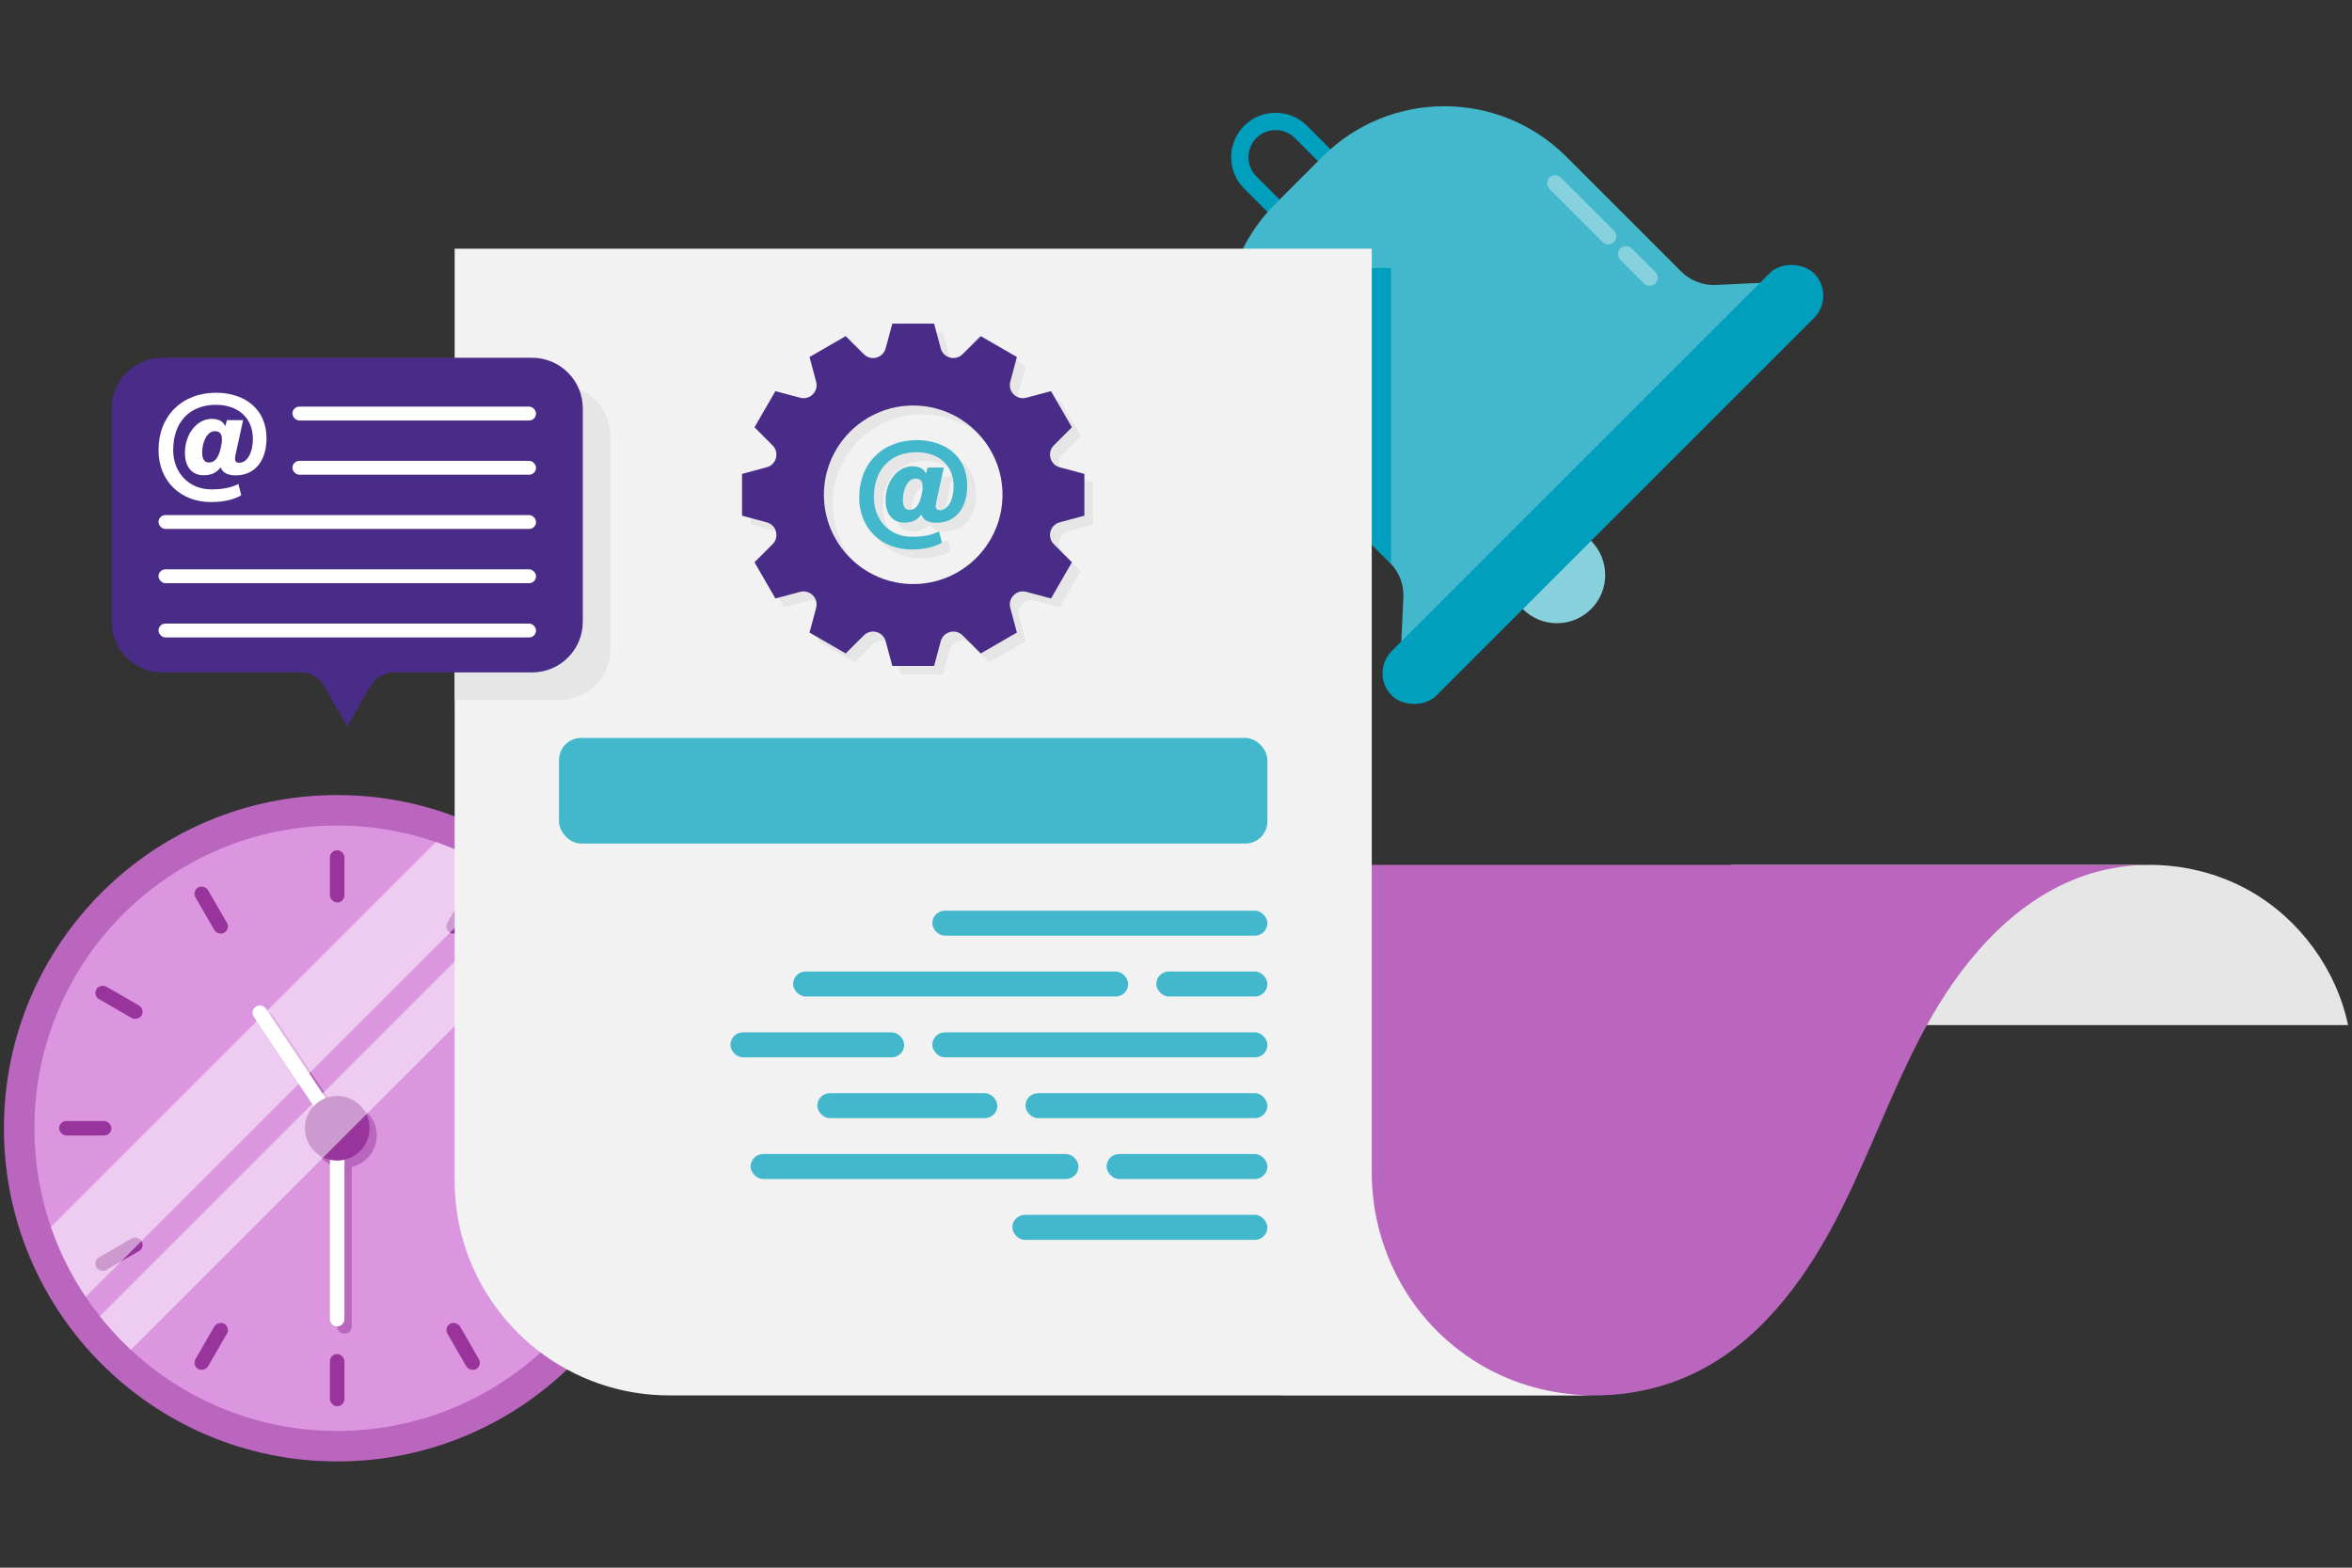 <svg xmlns="http://www.w3.org/2000/svg" viewBox="0 0 3000 2000" id="email-automation">
  <rect x="0" y="0" width="3000" height="2000" fill="#333333" stroke="none"/>
  <circle cx="430.079" cy="1439.388" r="425.079" fill="#ba65be"></circle>
  <path fill="#dc96e0" d="M816.256,1439.394c0,213.28-172.901,386.181-386.181,386.181-101.692,0-194.207-39.314-263.183-103.564-14.233-13.268-27.458-27.587-39.544-42.843-6.338-7.967-12.346-16.192-18.022-24.663-18.454-27.429-33.451-57.364-44.414-89.173-13.628-39.472-21.018-81.84-21.018-125.937,0-213.295,172.901-386.195,386.181-386.195,44.096,0,86.479,7.39,125.951,21.018,31.808,10.963,61.744,25.974,89.173,44.413,8.471,5.676,16.697,11.698,24.663,18.022,15.256,12.101,29.576,25.325,42.829,39.559,64.25,68.976,103.564,161.491,103.564,263.183Z"></path>
  <rect width="18.522" height="66.679" x="581.496" y="1684.351" fill="#99349d" rx="9.261" ry="9.261" transform="rotate(-30 590.756 1717.69)"></rect>
  <rect width="18.522" height="66.679" x="260.14" y="1127.746" fill="#99349d" rx="9.261" ry="9.261" transform="rotate(-30 269.4 1161.086)"></rect>
  <rect width="18.522" height="66.679" x="699.121" y="1566.726" fill="#99349d" rx="9.261" ry="9.261" transform="rotate(-60 708.381 1600.066)"></rect>
  <rect width="18.522" height="66.679" x="142.515" y="1245.37" fill="#99349d" rx="9.261" ry="9.261" transform="rotate(-60 151.776 1278.71)"></rect>
  <rect width="66.679" height="18.522" x="718.096" y="1430.127" fill="#99349d" rx="9.261" ry="9.261"></rect>
  <rect width="66.679" height="18.522" x="75.383" y="1430.127" fill="#99349d" rx="9.261" ry="9.261"></rect>
  <rect width="66.679" height="18.522" x="675.042" y="1269.449" fill="#99349d" rx="9.261" ry="9.261" transform="rotate(-30 708.38 1278.71)"></rect>
  <rect width="66.679" height="18.522" x="118.437" y="1590.805" fill="#99349d" rx="9.261" ry="9.261" transform="rotate(-30 151.776 1600.066)"></rect>
  <rect width="66.679" height="18.522" x="557.418" y="1151.824" fill="#99349d" rx="9.261" ry="9.261" transform="rotate(-60 590.757 1161.085)"></rect>
  <rect width="66.679" height="18.522" x="236.061" y="1708.429" fill="#99349d" rx="9.261" ry="9.261" transform="rotate(-60 269.4 1717.69)"></rect>
  <rect width="18.522" height="66.679" x="420.818" y="1084.692" fill="#99349d" rx="9.261" ry="9.261"></rect>
  <rect width="18.522" height="66.679" x="420.818" y="1727.404" fill="#99349d" rx="9.261" ry="9.261"></rect>
  <path fill="#ba65be" d="M480.552,1448.649c0-22.76-18.451-41.211-41.212-41.211-5.153,0-10.081.954-14.629,2.682l-76.27-114.033c-2.844-4.251-8.595-5.393-12.846-2.549-4.251,2.844-5.393,8.595-2.549,12.846l76.277,114.044c-6.936,7.375-11.194,17.298-11.194,28.222,0,19.574,13.652,35.95,31.95,40.153v203.403c0,5.115,4.146,9.261,9.261,9.261s9.261-4.146,9.261-9.261v-203.403c18.299-4.204,31.951-20.579,31.951-40.153Z"></path>
  <path fill="#fff" d="M372.671,1270.208h0c5.111,0,9.261,4.15,9.261,9.261v157.437h-18.522v-157.437c0-5.111,4.15-9.261,9.261-9.261Z" transform="rotate(-33.776 372.68 1353.572)"></path>
  <path fill="#fff" d="M420.818,1459.299h18.522v223.646c0,5.111-4.15,9.261-9.261,9.261h0c-5.111,0-9.261-4.15-9.261-9.261v-223.646h0Z"></path>
  <circle cx="430.079" cy="1439.388" r="41.211" fill="#99349d"></circle>
  <path fill="#fff" d="M645.199 1118.63 109.326 1654.504c-18.454-27.429-33.451-57.364-44.414-89.173l491.114-491.114c31.808 10.963 61.744 25.974 89.173 44.413ZM712.691 1176.211 166.892 1722.01c-14.233-13.268-27.458-27.587-39.544-42.843l542.515-542.514c15.256 12.101 29.576 25.325 42.829 39.559Z" opacity=".5"></path>
  <path fill="#87d1dd" d="M1924.352,671.975h123.12v61.56c0,33.976-27.584,61.56-61.56,61.56h0c-33.976,0-61.56-27.584-61.56-61.56v-61.56h0Z" transform="rotate(-45 1985.912 733.534)"></path>
  <path fill="#009fbd" d="M1586.993,160.498h0c-22.139,22.139-22.139,58.033,0,80.171l60.129,60.129,80.172-80.172-60.129-60.129c-22.139-22.139-58.033-22.138-80.171,0ZM1696.115,220.626l-48.994,48.994-44.54-44.54c-13.508-13.508-13.508-35.486,0-48.994,13.508-13.508,35.486-13.508,48.994,0l44.54,44.54Z"></path>
  <path fill="#43b8cd" d="M1790.039,762.39c.768-15.925-4.945-31.46-15.772-43.11-.489-.517-.978-1.034-1.495-1.551l-146.319-146.319c-62.068-62.067-79.292-152.004-51.66-229.537,10.617-29.77,27.828-57.709,51.66-81.542l60.363-60.363c85.914-85.914,225.192-85.914,311.092,0l146.319,146.319c11.79,11.79,28.009,18.049,44.661,17.266l115.67-5.518-520.038,520.024,5.518-115.67Z"></path>
  <path fill="#87d1dd" d="M2111.451 361.657c-3.989 3.989-10.457 3.989-14.445 0l-30.18-30.18c-3.989-3.989-3.989-10.457 0-14.445 3.989-3.989 10.457-3.989 14.445 0l30.18 30.18c3.989 3.989 3.989 10.457 0 14.445ZM2058.571 308.777c-3.989 3.989-10.457 3.989-14.445 0l-67.712-67.712c-3.989-3.989-3.989-10.457 0-14.445 3.989-3.989 10.457-3.989 14.445 0l67.712 67.712c3.989 3.989 3.989 10.457 0 14.445Z"></path>
  <rect width="761.7" height="80.411" x="1663.691" y="577.841" fill="#009fbd" rx="40.205" ry="40.205" transform="rotate(-45 2044.54 618.047)"></rect>
  <path fill="#e6e6e6" d="M2995,1307.736c-15.001-71.054-61.542-134.841-124.629-170.809-40.42-23.045-87.208-34.428-133.702-33.509h-528.4v204.318h786.731Z"></path>
  <path fill="#ba65be" d="M1749.682,1103.367h986.987c-26.073.515-52.055,4.9-76.769,13.266-85.822,29.051-150.557,101.373-195.776,179.887-45.219,78.514-74.69,165.02-115.272,246.028-40.582,81.009-95.267,159.165-174.747,202.665-43.793,23.969-93.893,35.691-143.789,34.983h-395.585v-676.829h114.951Z"></path>
  <path fill="#009fbd" d="M1774.267,341.873v377.406c-.489-.517-.978-1.034-1.495-1.551l-146.319-146.319c-62.068-62.067-79.292-152.004-51.66-229.537h199.474Z"></path>
  <path fill="#f2f2f2" d="M2034.454,1780.225H853.857c-126.343,0-232.694-85.537-264.35-201.849-6.258-22.966-9.583-47.134-9.583-72.084V317.286h1169.756v1178.291c0,94.072,45.737,182.738,123.465,235.739,11.79,8.033,24.153,15.171,37.047,21.304,38.654,18.426,81.458,27.59,124.261,27.604Z"></path>
  <rect width="903.566" height="134.755" x="713.02" y="941.431" fill="#43b8cd" rx="28.268" ry="28.268"></rect>
  <rect width="427.391" height="31.863" x="1189.196" y="1161.819" fill="#43b8cd" rx="15.932" ry="15.932"></rect>
  <rect width="141.71" height="31.863" x="1474.876" y="1239.43" fill="#43b8cd" rx="15.932" ry="15.932"></rect>
  <rect width="427.391" height="31.863" x="1189.196" y="1317.041" fill="#43b8cd" rx="15.932" ry="15.932"></rect>
  <rect width="308.594" height="31.863" x="1307.992" y="1394.652" fill="#43b8cd" rx="15.932" ry="15.932"></rect>
  <rect width="205.12" height="31.863" x="1411.467" y="1472.264" fill="#43b8cd" rx="15.932" ry="15.932"></rect>
  <rect width="325.324" height="31.863" x="1291.262" y="1549.875" fill="#43b8cd" rx="15.932" ry="15.932"></rect>
  <rect width="427.391" height="31.863" x="1011.643" y="1239.43" fill="#43b8cd" rx="15.932" ry="15.932"></rect>
  <rect width="221.661" height="31.863" x="931.692" y="1317.041" fill="#43b8cd" rx="15.932" ry="15.932"></rect>
  <rect width="229.627" height="31.863" x="1042.523" y="1394.652" fill="#43b8cd" rx="15.932" ry="15.932"></rect>
  <rect width="418.209" height="31.863" x="957.415" y="1472.264" fill="#43b8cd" rx="15.932" ry="15.932"></rect>
  <path fill="#e6e6e6" d="M1394.319,669.056v-53.292l-31.624-8.503c-5.682-1.528-10.112-5.972-11.627-11.658-.02-.076-.04-.152-.061-.227-1.52-5.675.096-11.727,4.247-15.885l23.136-23.176-26.646-46.152-31.683,8.46c-5.68,1.517-11.734-.114-15.889-4.274-.045-.045-.089-.089-.134-.134-4.16-4.155-5.79-10.209-4.273-15.889l8.46-31.683-46.153-26.646-23.175,23.135c-4.158,4.15-10.209,5.766-15.884,4.247-.076-.02-.151-.04-.227-.061-5.686-1.515-10.131-5.945-11.659-11.627l-8.503-31.624h-53.292l-8.502,31.624c-1.528,5.683-5.973,10.113-11.659,11.627-.076.02-.152.04-.227.061-5.675,1.519-11.726-.097-15.884-4.247l-23.175-23.135-46.153,26.646,8.46,31.683c1.517,5.68-.114,11.734-4.274,15.889-.045.045-.089.089-.134.134-4.155,4.16-10.209,5.79-15.889,4.274l-31.683-8.46-26.646,46.152,23.136,23.176c4.151,4.158,5.767,10.21,4.247,15.884-.02.076-.041.152-.061.228-1.515,5.686-5.944,10.13-11.626,11.658l-31.624,8.504v53.291l31.623,8.502c5.682,1.528,10.112,5.973,11.627,11.659.02.076.04.152.061.228,1.52,5.675-.096,11.726-4.247,15.884l-23.135,23.175,26.646,46.153,31.683-8.46c5.68-1.517,11.734.114,15.889,4.274.045.045.089.089.134.134,4.16,4.155,5.79,10.209,4.274,15.889l-8.46,31.683,46.153,26.646,23.175-23.135c4.158-4.15,10.209-5.767,15.884-4.247.076.02.152.041.228.061,5.686,1.515,10.131,5.945,11.659,11.627l8.502,31.624h53.292l8.503-31.624c1.528-5.682,5.973-10.112,11.659-11.627.076-.02.151-.04.227-.061,5.675-1.52,11.726.096,15.884,4.247l23.175,23.135,46.153-26.646-8.46-31.683c-1.517-5.68.114-11.734,4.273-15.889.045-.045.089-.089.134-.134,4.155-4.16,10.209-5.79,15.889-4.274l31.683,8.46,26.646-46.153-23.136-23.175c-4.151-4.158-5.767-10.21-4.247-15.885.02-.076.041-.152.061-.228,1.515-5.686,5.945-10.13,11.627-11.658l31.624-8.502ZM1289.883,642.41c0,62.807-51.097,113.905-113.904,113.905s-113.905-51.097-113.905-113.905,51.097-113.905,113.905-113.905,113.904,51.097,113.904,113.905Z"></path>
  <path fill="#e6e6e6" d="M1215.01,607.655h-20.598l-2.252,7.931c-1.748-5.313-7.231-9.572-17.257-9.572-18.63,0-34.108,19.103-34.108,43.373,0,18.794,9.889,28.586,23.851,28.586,10.356,0,16.278-3.394,21.841-10.112,2.088,7.019,9.339,10.255,19.11,10.255,24.247,0,39.266-18.472,39.266-47.34,0-38.969-29.94-58.104-64.365-58.104-43.505,0-73.405,29.596-73.405,73.123,0,40.096,28.771,66.352,66.557,66.352,19.247,0,31.225-4.058,39-8.687l-3.658-14.325c-9.987,4.912-20.54,6.835-34.415,6.835-29.799,0-48.77-22.399-48.751-50.031.02-37.044,22.117-57.851,54.451-57.851,28.099,0,47.175,16.482,47.175,43.345,0,18.168-7.557,30.546-17.091,30.546-5.246,0-6.71-2.475-4.95-10.596l9.6-43.728ZM1186.618,642.558c-3.007,13.892-8.259,19.133-15.311,19.133-5.783,0-8.514-4.642-8.514-12.98,0-12.58,6.014-27.013,15.993-27.013,8.273,0,11.233,5.882,7.832,20.86Z"></path>
  <path fill="#492b88" d="M1383.143,657.881v-53.292l-31.624-8.503c-5.682-1.528-10.112-5.972-11.627-11.658-.02-.076-.04-.152-.061-.227-1.52-5.675.096-11.727,4.247-15.885l23.136-23.176-26.646-46.152-31.683,8.46c-5.68,1.517-11.734-.114-15.889-4.274-.045-.045-.089-.089-.134-.134-4.16-4.155-5.79-10.209-4.273-15.889l8.46-31.683-46.153-26.646-23.175,23.135c-4.158,4.15-10.209,5.766-15.884,4.247-.076-.02-.151-.04-.227-.061-5.686-1.515-10.131-5.945-11.659-11.627l-8.503-31.624h-53.292l-8.502,31.624c-1.528,5.683-5.973,10.113-11.659,11.627-.076.02-.152.04-.227.061-5.675,1.519-11.726-.097-15.884-4.247l-23.175-23.135-46.153,26.646,8.46,31.683c1.517,5.68-.114,11.734-4.274,15.889-.045.045-.089.089-.134.134-4.155,4.16-10.209,5.79-15.889,4.274l-31.683-8.46-26.646,46.152,23.136,23.176c4.151,4.158,5.767,10.21,4.247,15.884-.02.076-.041.152-.061.228-1.515,5.686-5.944,10.13-11.626,11.658l-31.624,8.504v53.291l31.623,8.502c5.682,1.528,10.112,5.973,11.627,11.659.02.076.04.152.061.228,1.52,5.675-.096,11.726-4.247,15.884l-23.135,23.175,26.646,46.153,31.683-8.46c5.68-1.517,11.734.114,15.889,4.274.045.045.089.089.134.134,4.16,4.155,5.79,10.209,4.274,15.889l-8.46,31.683,46.153,26.646,23.175-23.135c4.158-4.15,10.209-5.767,15.884-4.247.076.02.152.041.228.061,5.686,1.515,10.131,5.945,11.659,11.627l8.502,31.624h53.292l8.503-31.624c1.528-5.682,5.973-10.112,11.659-11.627.076-.02.151-.04.227-.061,5.675-1.52,11.726.096,15.884,4.247l23.175,23.135,46.153-26.646-8.46-31.683c-1.517-5.68.114-11.734,4.273-15.889.045-.045.089-.089.134-.134,4.155-4.16,10.209-5.79,15.889-4.274l31.683,8.46,26.646-46.153-23.136-23.175c-4.151-4.158-5.767-10.21-4.247-15.885.02-.076.041-.152.061-.228,1.515-5.686,5.945-10.13,11.627-11.658l31.624-8.502ZM1278.707,631.234c0,62.807-51.097,113.905-113.904,113.905s-113.905-51.097-113.905-113.905,51.097-113.905,113.905-113.905,113.904,51.097,113.904,113.905Z"></path>
  <path fill="#43b8cd" d="M1203.835,596.48h-20.598l-2.252,7.931c-1.748-5.313-7.231-9.572-17.257-9.572-18.63,0-34.108,19.103-34.108,43.373,0,18.794,9.889,28.586,23.851,28.586,10.356,0,16.278-3.394,21.841-10.112,2.088,7.019,9.339,10.255,19.11,10.255,24.247,0,39.266-18.472,39.266-47.34,0-38.969-29.94-58.104-64.365-58.104-43.505,0-73.405,29.596-73.405,73.123,0,40.096,28.771,66.352,66.557,66.352,19.247,0,31.225-4.058,39-8.687l-3.658-14.325c-9.987,4.912-20.54,6.835-34.415,6.835-29.799,0-48.77-22.399-48.751-50.031.02-37.044,22.117-57.851,54.451-57.851,28.099,0,47.175,16.482,47.175,43.345,0,18.168-7.557,30.546-17.091,30.546-5.246,0-6.71-2.475-4.95-10.596l9.6-43.728ZM1175.442,631.383c-3.007,13.892-8.259,19.133-15.311,19.133-5.783,0-8.514-4.642-8.514-12.98,0-12.58,6.014-27.013,15.993-27.013,8.273,0,11.233,5.882,7.832,20.86Z"></path>
  <path fill="#e6e6e6" d="M778.56,556.281v272.102c0,35.721-28.945,64.666-64.666,64.666h-133.97v-401.434h133.97c35.721,0,64.666,28.945,64.666,64.666Z"></path>
  <path fill="#492b88" d="M678.69,456.407H207.212c-35.711,0-64.66,28.949-64.66,64.66v272.11c0,35.711,28.949,64.66,64.66,64.66h176.462c12.05,0,23.186,6.429,29.211,16.865l30.067,52.077,30.067-52.077c6.025-10.436,17.16-16.865,29.211-16.865h176.462c35.711,0,64.66-28.949,64.66-64.66v-272.11c0-35.711-28.949-64.66-64.66-64.66Z"></path>
  <path fill="#fff" d="M310.091,536.013h-20.598l-2.252,7.931c-1.748-5.313-7.231-9.572-17.257-9.572-18.63,0-34.108,19.103-34.108,43.373,0,18.794,9.889,28.586,23.851,28.586,10.356,0,16.278-3.394,21.841-10.112,2.088,7.019,9.339,10.255,19.11,10.255,24.247,0,39.266-18.472,39.266-47.34,0-38.969-29.94-58.104-64.365-58.104-43.505,0-73.405,29.596-73.405,73.123,0,40.096,28.771,66.352,66.557,66.352,19.247,0,31.225-4.058,39-8.687l-3.658-14.325c-9.987,4.912-20.54,6.835-34.415,6.835-29.799,0-48.77-22.399-48.751-50.031.02-37.044,22.117-57.851,54.451-57.851,28.099,0,47.175,16.482,47.175,43.345,0,18.168-7.557,30.546-17.091,30.546-5.246,0-6.71-2.475-4.95-10.596l9.6-43.728ZM281.699,570.916c-3.007,13.892-8.259,19.133-15.311,19.133-5.783,0-8.514-4.642-8.514-12.98,0-12.58,6.014-27.013,15.993-27.013,8.273,0,11.233,5.882,7.832,20.86Z"></path>
  <rect width="310.727" height="17.708" x="373.001" y="518.738" fill="#fff" rx="8.854" ry="8.854"></rect>
  <rect width="310.727" height="17.708" x="373.001" y="587.93" fill="#fff" rx="8.854" ry="8.854"></rect>
  <rect width="481.553" height="17.708" x="202.175" y="657.122" fill="#fff" rx="8.854" ry="8.854"></rect>
  <rect width="481.553" height="17.708" x="202.175" y="726.314" fill="#fff" rx="8.854" ry="8.854"></rect>
  <rect width="481.553" height="17.708" x="202.175" y="795.505" fill="#fff" rx="8.854" ry="8.854"></rect>
</svg>
